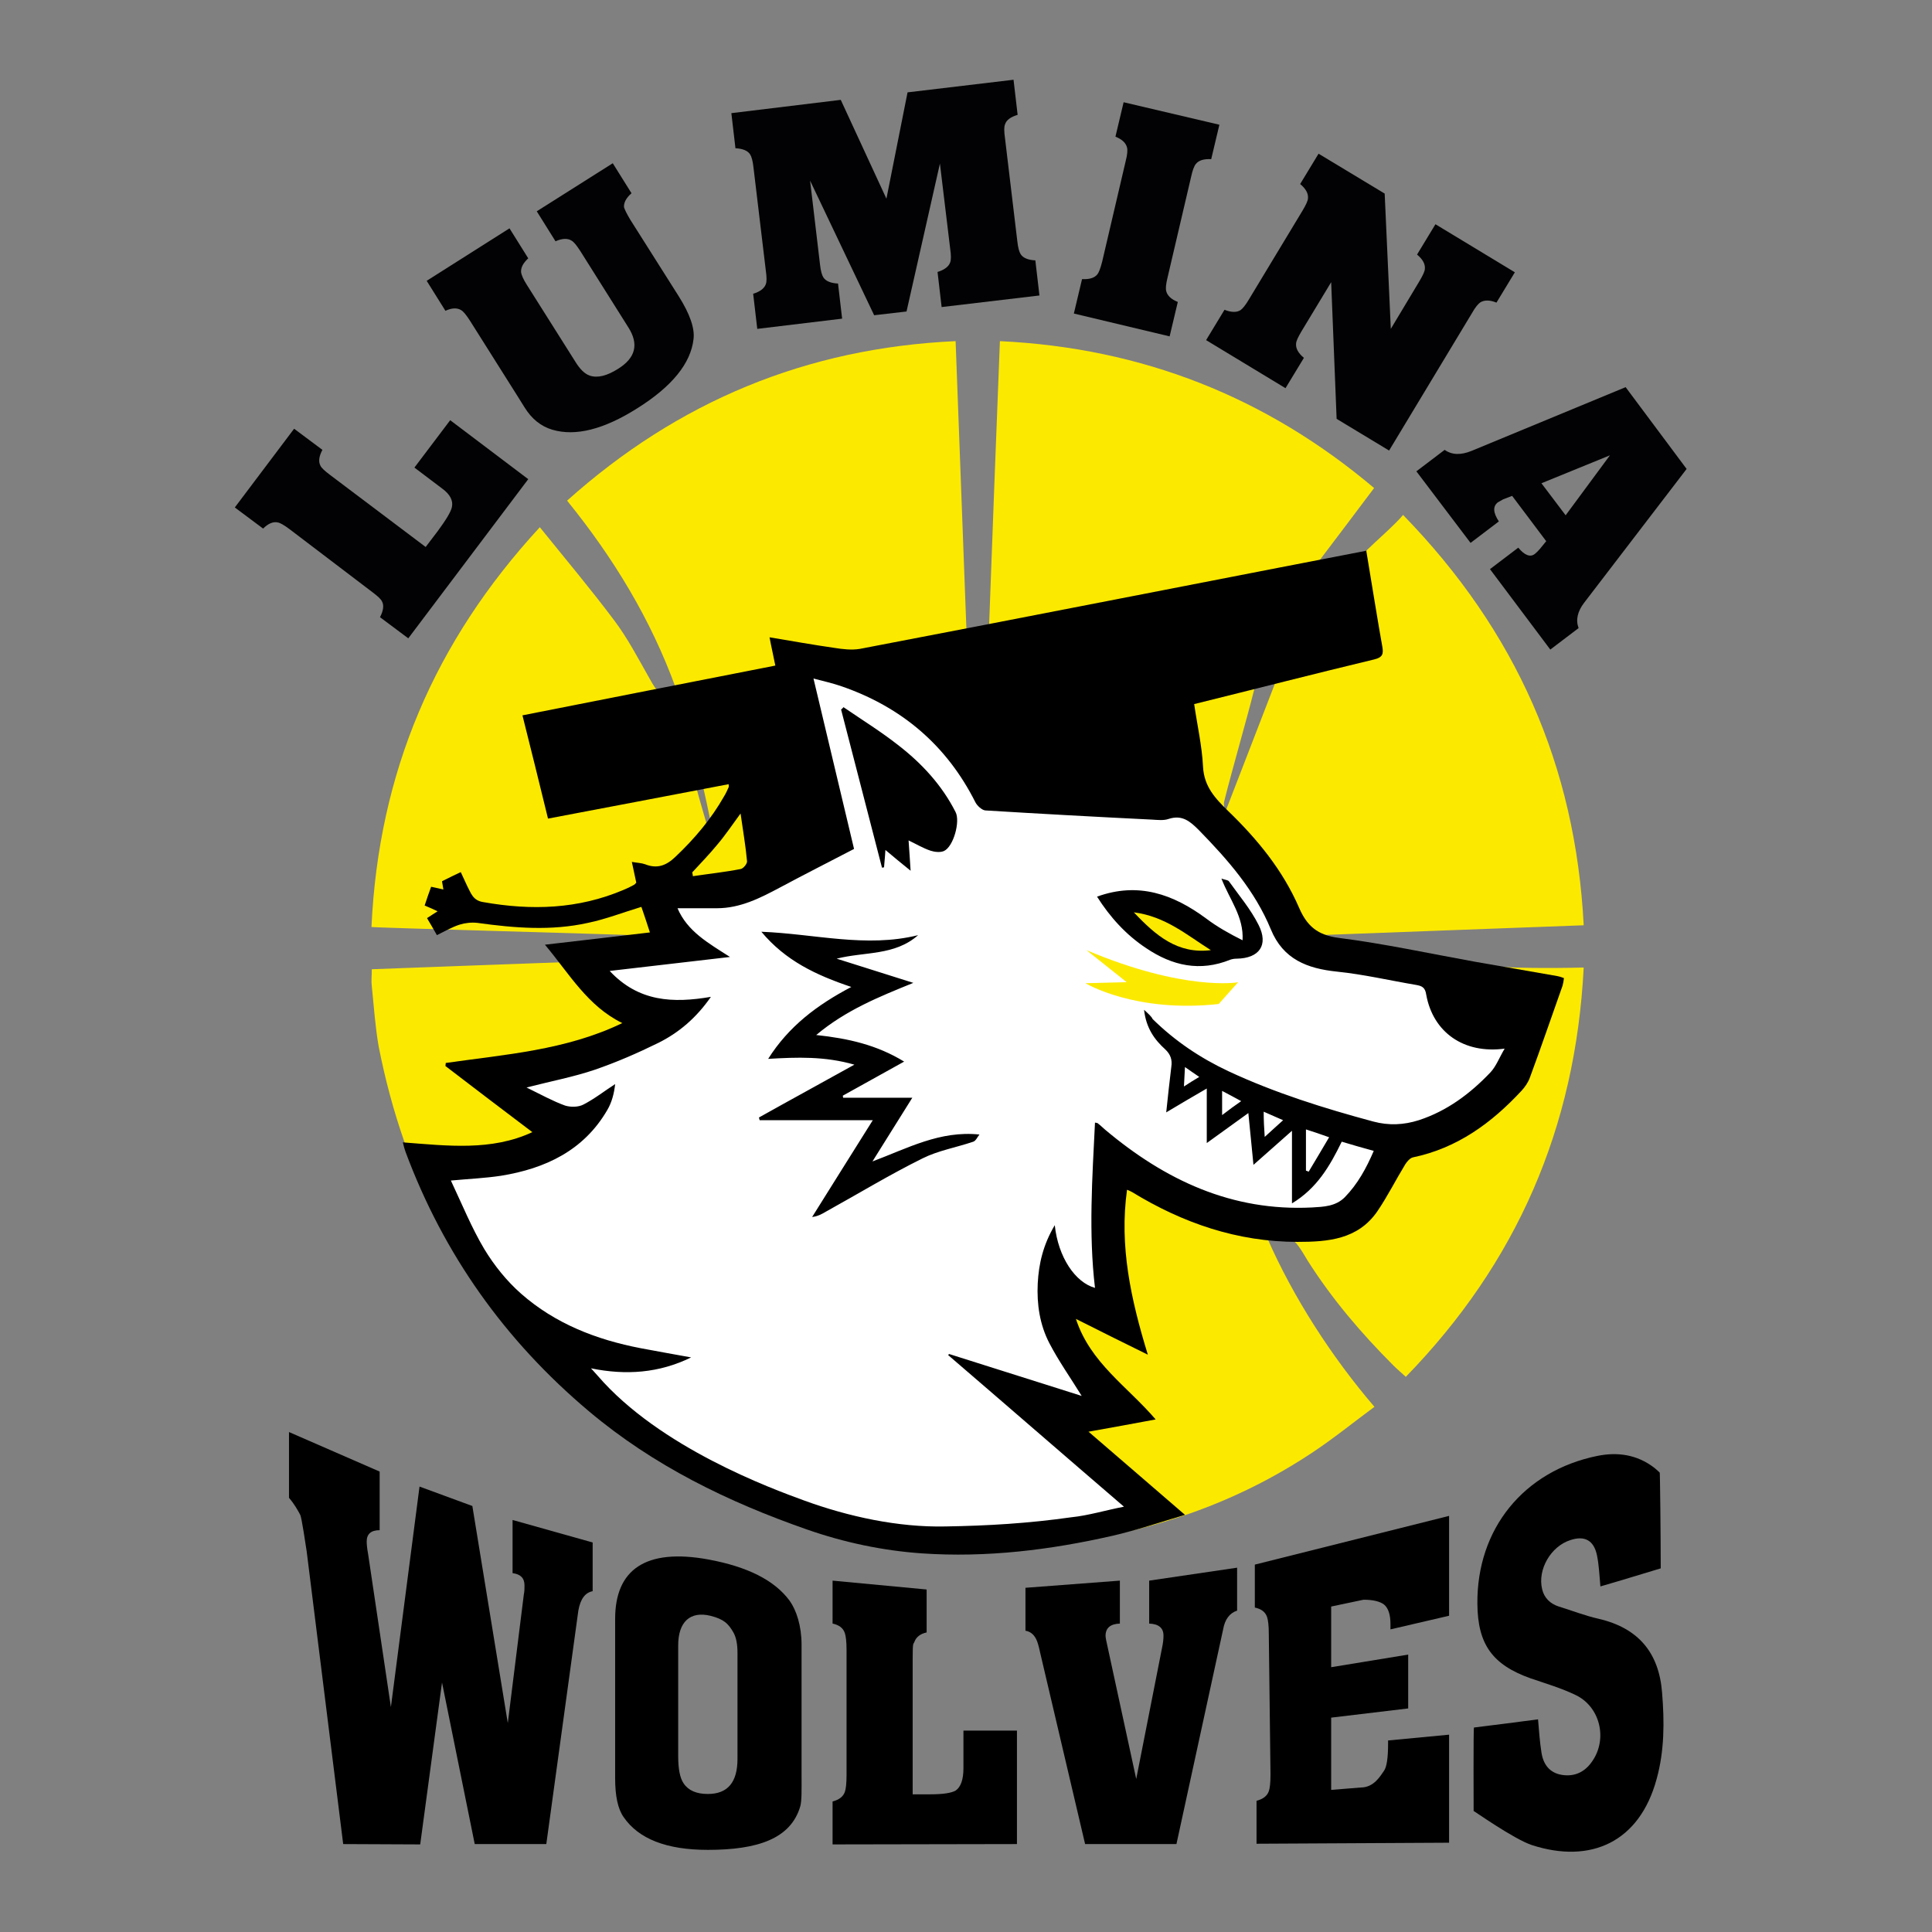 <?xml version="1.0" standalone="no"?>
<!DOCTYPE svg PUBLIC "-//W3C//DTD SVG 1.1//EN" "http://www.w3.org/Graphics/SVG/1.1/DTD/svg11.dtd">
<svg xmlns="http://www.w3.org/2000/svg" xmlns:xlink="http://www.w3.org/1999/xlink" x="0px" y="0px" viewBox="0 0 566.9 566.9" style="enable-background:new 0 0 566.9 566.9;" xml:space="preserve" width="566.9" height="566.9"><rect x="0" y="0" width="566.9" height="566.9" fill="#808080" stroke="none"/> <style type="text/css"> .st0{fill-rule:evenodd;clip-rule:evenodd;} .st1{fill-rule:evenodd;clip-rule:evenodd;fill:#FCE900;} .st2{fill-rule:evenodd;clip-rule:evenodd;fill:#FFFFFF;} .st3{fill:#020204;} </style> <g id="Wolves"> <path d="M160.3,541.1h-21l-9.6-47.4l-6.4,47.5l-22.6-0.1l-10.7-85.8c-0.3-2-1.5-10.1-1.9-10.8c-0.7-1.3-1.6-3-3.3-5v-19.3 l26.6,11.6v17.2c-2.5,0-3.8,1.1-3.8,3.3c0,0.8,0.1,2,0.4,3.6l6.7,45l8.4-64.7l15.5,5.7l10.4,63.7l4.7-37.7c0.2-0.9,0.2-1.8,0.2-2.7 c0-2.2-1.2-3.3-3.5-3.6v-15.6l23.5,6.6v14.3c-2.2,0.4-3.6,2.3-4.2,5.7L160.3,541.1z"/> <path d="M235.2,482.6v38.3c0,3.9,0.1,7.6-0.4,9.2c-2.8,9.4-12.4,12.7-27.1,12.7c-12.1,0-20.3-3.2-24.7-9.6 c-1.7-2.4-2.5-6.2-2.5-11.4V475c0-14.4,8.9-20.8,27.4-17.4c11.3,2.1,19.3,6,23.8,12.1C233.7,472.5,235.2,477.1,235.2,482.6z M199,482.8v32.5c0,3.7,0.5,6.4,1.6,8c1.4,2.1,3.8,3.1,7.1,3.1c5.8,0,8.7-3.4,8.7-10.3V485c0-2.6-0.4-4.6-1.2-6 c-1.5-2.6-2.8-3.9-6.8-4.9C202.5,472.7,199,475.9,199,482.8z"/> <path d="M298.4,507.8v33.3l-54.1,0.1v-12.6c1.9-0.5,3.1-1.4,3.6-2.8c0.3-0.8,0.5-2.5,0.5-4.9v-36.8c0-2.4-0.2-4-0.5-4.9 c-0.5-1.5-1.7-2.4-3.6-2.8v-12.6l27.6,2.6v12.6c-1.9,0.4-3.1,1.4-3.6,2.8c-0.3,0.8-0.5-0.2-0.5,4.9v39.8h5.2c3.8,0,6.2-0.4,7.4-1.1 c1.5-1,2.3-3.2,2.3-6.6v-11H298.4z"/> <path d="M345.2,541.1h-26.8l-13.2-56.2c-0.4-1.9-0.8-3.3-1.2-4c-0.7-1.4-1.8-2.2-3.1-2.4v-12.6l27.7-2.1v12.6 c-2.8,0.1-4.2,1.3-4.2,3.6c0,0.4,0.2,1.6,0.7,3.7l8.3,38.3l7.6-38.6c0.3-1.4,0.4-2.5,0.4-3.5c0-2.2-1.4-3.4-4.2-3.5v-12.6L363,460 v12.6c-2.2,0.7-3.6,2.6-4.1,5.5L345.2,541.1z"/> <path d="M425.2,444.8v29.3l-17.2,4c0-0.7,0-1.2,0-1.5c0-2.8-0.6-4.7-1.9-5.8c-1.2-0.9-3.2-1.4-6-1.4l-9.5,2v17.8l22.6-3.7v15.8 l-22.6,2.7v21.2l8.7-0.7c3.9,0,5.8-3.5,6.8-4.9c0.8-1.1,1.2-3.8,1.2-7.9v-1l17.9-1.7v31.7l-56.5,0.3v-12.6c1.9-0.5,3.1-1.4,3.6-2.8 c0.3-0.8,0.5-2.4,0.5-4.9l-0.5-41.3c0-2.4-0.2-4-0.5-4.9c-0.5-1.5-1.7-2.4-3.6-2.8v-12.6L425.2,444.8z"/> <path class="st0" d="M487.3,460.2c-6,1.8-11.8,3.6-17.7,5.3c-0.3-3.2-0.4-6.2-1-9.1c-0.9-4.4-3.6-5.9-7.8-4.5 c-5.7,1.8-9.7,8.6-8.3,14.4c0.6,2.6,2.4,4.3,4.9,5.1c3.9,1.2,7.7,2.7,11.7,3.6c11.6,2.7,17.7,9.9,18.6,21.7 c0.7,8.5,0.7,17-1.6,25.3c-5,18.5-19.3,25-36.6,19.4c-5.4-1.8-17.2-10.2-17.1-10c0-0.4-0.1-24.4,0.1-24.5 c6.6-0.8,12.7-1.6,18.8-2.4c0.3,3.4,0.5,6.6,1,9.7c0.5,3.4,2.3,6,6,6.6c3.8,0.6,6.8-0.9,8.9-4c4.6-6.6,2.3-16.1-5-19.5 c-4.2-2-8.6-3.3-13-4.8c-11.3-4-15.6-10-15.7-21.9c-0.2-22,13.6-39,35.2-43.4c5.9-1.2,11.6-0.4,16.6,3.4c0.9,0.7,1.7,1.5,1.7,1.5 C487.1,431.9,487.3,451,487.3,460.2z"/> </g> <g id="Desen"> <path class="st1" d="M368.1,202c-2.5,10-6.4,23.2-8.9,33.2c-0.2,0.8,0.1,1.8,0.2,3.4c5.1-13.1,11-28.5,15.7-40.6l26-36.6 c2.2-2.2,8.4-7.6,10.6-10.3c33.2,34.1,50.6,73.7,53,120.4c-26.2,1-52,1.9-77.8,2.9c25.6,4.7,31.7,10.6,77.8,9.5 c-2.4,47.1-19.7,86.7-52.2,120.1c-1.3-1.2-2.5-2.2-3.7-3.4c-9.4-9.4-18-19.5-25.1-30.7c-4.4-7.4-4.7-7.4-11.8-6.5 c7.6,17.3,18.8,34.7,31.4,49.4c-6.1,4.5-12,9.3-18.2,13.4c-22.1,14.7-46.3,23-72.7,26.6c-10.4,1.4-20.5,3-31,3.1 c-20.1,0.3-39.3-5.4-57.9-12.8c-22.3-8.9-41.5-20.5-58.8-37.1c-28.7-27.3-46-60.2-53.6-99c-1-5.8-1.4-11.7-2-17.6c-0.2-1.5,0-3,0-5 c18-0.7,38.6-1.4,57.1-2.1c-1.1-1.6-1.9-2.8-3-4.3c9.5-1.1,16.1-2.1,25.2-3.2c0-0.1,0-0.2,0-0.3c-5.5-0.3-79.4-2.3-79.4-2.5 c2.1-45.3,18.5-83.8,49.4-117.3c7.5,9.3,14.9,18.1,21.8,27.3c4,5.3,7.1,11.3,10.4,17.1c2.5,4.4,2.4,4.5,7.7,2.8 c-7.3-20.1-18.2-38.1-31.9-55c32.5-29.1,70.2-44.8,114-46.8c1.1,28.6,2.1,56.7,3.2,85.3c2.2-0.4,4.2-0.7,6.6-1.1 c1-27.9,2.1-55.9,3.2-84.2c41.9,2,78.3,16.5,109.8,43.1c-5.4,7.2-10.7,14.2-16,21.2c0.1,0.2,0.3,0.5,0.4,0.7L368.1,202z M207.5,242.3c0.4-0.1,0.8-0.2,1.2-0.3c-0.6-3-1.9-9.1-2.6-12.1c-0.1-0.3-0.8-0.4-1.2-0.6c-0.2,0.6-0.7,1.3-0.6,1.7 C205,233.8,206.7,239.5,207.5,242.3z"/> <path class="st0" d="M400.9,161.6c0.8,4.8,3.8,23.3,4.7,28.1c0.4,2.2,0.1,3.2-2.4,3.8c-17.5,4.2-35,8.7-52.8,13.1 c0.9,6.2,2.3,12.3,2.6,18.4c0.3,5.8,3.6,9.3,7.3,12.9c8.6,8.3,16.1,17.4,20.9,28.5c2.3,5.3,5.4,8,11.6,8.8c13.4,1.7,26.7,4.6,40,7 c8,1.4,16.1,2.8,24.1,4.2c0.6,0.1,1.2,0.3,2,0.6c-0.1,0.8-0.2,1.5-0.4,2.2c-3.2,9-6.3,18.1-9.6,27c-0.5,1.4-1.4,2.7-2.4,3.8 c-8.8,9.5-18.9,16.9-31.9,19.6c-0.9,0.2-1.8,1.3-2.3,2.1c-2.8,4.6-5.2,9.4-8.2,13.8c-5.7,8.2-14.4,8.9-23.4,8.9 c-17.6,0-33.6-5.5-48.5-14.6c-0.4-0.2-0.7-0.4-1.5-0.7c-2.3,16.5,1.1,32.1,6.1,48.4c-7.5-3.7-14-6.9-21.1-10.5 c4.2,12.9,15.1,19.8,23.4,29.5c-6.6,1.2-12.8,2.4-19.7,3.6c9.5,8.2,18.6,16,28.3,24.4c-7.4,2.2-14.2,4.5-21.1,6.1 c-18.4,4.2-37.1,6.5-56.1,5.2c-11.5-0.8-22.8-3.2-33.7-7c-23.2-8.1-45-18.7-64-34.7c-24.6-20.7-42.6-46-53.8-76.1 c-0.3-0.8-0.5-1.6-0.8-2.8c13.1,1,26,2.6,38-3c-8.5-6.4-17-12.9-25.5-19.4c0-0.3,0.1-0.6,0.1-0.9c17.4-2.5,35.2-3.7,51.8-11.7 c-10.2-5-15.5-14.4-22.7-23c10.6-1.2,20.5-2.4,30.8-3.6c-0.9-2.8-1.7-5.2-2.5-7.5c-5.3,1.6-10.4,3.6-15.7,4.7 c-10.8,2.4-21.6,1.5-32.4,0c-1.7-0.2-3.6,0-5.2,0.5c-2.2,0.7-4.3,1.9-6.7,3.1c-0.9-1.6-1.9-3.3-2.9-5c1-0.7,1.9-1.2,3.1-2 c-1.3-0.6-2.3-1.1-3.8-1.7c0.6-1.8,1.2-3.6,1.9-5.5c1.3,0.3,2.4,0.5,3.6,0.8c0,0-0.4-2.4-0.4-2.4c-0.1,0,5.4-2.7,5.5-2.7 c0.9,1.9,1.7,3.8,2.7,5.7c0.9,1.8,1.9,2.8,3.9,3.1c14.1,2.5,27.8,2.1,41.2-3.6c1-0.4,2-0.9,2.9-1.4c0.3-0.1,0.5-0.4,0.8-0.7 c-0.4-1.9-0.8-3.7-1.3-6.1c1.6,0.3,2.8,0.3,3.9,0.7c3.5,1.4,6.2,0.4,8.9-2.2c5.6-5.3,10.5-11.1,14.3-17.8c0.5-0.8,0.9-1.7,1.3-2.6 c0.1-0.2,0-0.4,0-0.9c-17.6,3.4-35.2,6.7-53,10.1c-2.5-10.2-4.9-20-7.5-30.3c24.7-4.9,49.3-9.7,74.2-14.6c-0.5-2.6-1.1-5.1-1.7-8.3 c6.6,1.1,12.7,2.2,19,3.1c2.5,0.4,5.1,0.7,7.5,0.3C285,184.2,383.6,164.9,400.9,161.6z M203.1,256c0.1,0.4,0.2,0.7,0.2,1.1 c4.7-0.7,9.4-1.2,14-2.1c0.8-0.1,2-1.6,1.9-2.3c-0.4-4.5-1.2-9-1.9-14c-2.5,3.4-4.5,6.4-6.8,9.1C208.2,250.6,205.6,253.3,203.1,256 z"/> <path class="st2" d="M335.7,296.3c0.6,5.4,3.1,8.8,6.2,11.6c1.6,1.5,2.1,3.1,1.8,5.1c-0.5,4.2-1,8.5-1.5,13.4 c4.2-2.5,7.9-4.7,11.9-7c0,5.3,0,10.2,0,16c4.2-3,8-5.8,12.2-8.8c0.5,5.2,1,9.9,1.5,15.2c3.9-3.4,7.3-6.5,11.3-10 c0,7.3,0,14,0,21.3c7.3-4.4,11.1-10.9,14.6-18.1c3,0.9,6.1,1.8,9.4,2.7c-2.2,5.1-4.7,9.7-8.5,13.6c-2.7,2.7-6.2,2.8-9.6,3 c-23.5,1.2-43.1-8-60.7-22.8c-0.7-0.6-1.4-1.3-2.2-1.9c-0.1-0.1-0.2-0.1-0.8-0.2c-0.8,16.3-1.9,32.4,0,48.5 c-5.8-1.6-10.8-9-11.8-18.4c-3.4,5.7-4.7,11.3-5,17.1c-0.3,6.1,0.6,12.1,3.4,17.5c2.7,5.2,6.1,10,9.5,15.5 c-13-4.1-26-8.2-38.9-12.3c-0.1,0.1-0.2,0.2-0.3,0.3c17,14.6,33.9,29.3,51.6,44.5c-5.6,1.1-10.5,2.6-15.4,3.1 c-12.7,1.8-24.6,2.5-37,2.7c-13.9,0.3-28.5-2.9-41.4-7.6c-9.6-3.5-42.4-15.5-60.6-36.6c-0.6-0.6-1.1-1.3-2-2.2 c10.3,2.1,20,1.4,29.4-3.2c-2.4-0.4-4.8-0.9-7.2-1.3c-2.5-0.5-5.1-0.9-7.6-1.4c-13-2.5-25.1-7.2-35.1-16 c-4.2-3.7-7.9-8.3-10.8-13.1c-3.7-6.2-6.5-13.1-9.8-20.1c5.4-0.5,10.1-0.7,14.7-1.4c13-2.1,24.3-7.4,31.2-19.3 c1.3-2.2,2-4.8,2.3-7.6c-3.1,2-6,4.3-9.3,6c-1.5,0.8-3.8,0.8-5.4,0.3c-3.6-1.3-7-3.2-11.3-5.3c7.4-1.9,13.8-3.1,20-5.2 c6.4-2.2,12.6-4.9,18.7-7.9c6-3,11.1-7.3,15.4-13.5c-11.1,1.9-21.2,1.5-29.7-7.6c12-1.4,23.3-2.7,35.3-4.1 c-6.4-4.1-12.5-7.5-15.4-14.3c4.1,0,7.9,0,11.6,0c6.8,0,12.7-3,18.5-6.1c7.1-3.8,14.2-7.4,21.7-11.3c-3.8-16-7.8-32.7-11.9-50 c3.1,0.8,5.7,1.4,8.3,2.3c17.6,6.1,30.8,17.3,39.2,34c0.5,1,1.9,2.3,2.9,2.4c16.3,1,32.7,1.9,49,2.7c1.6,0.1,3.4,0.3,4.8-0.2 c4-1.3,6.3,0.7,8.9,3.3c8.5,8.7,16.4,17.7,21.1,29.1c3.6,8.8,10.7,11.5,19.4,12.4c7.8,0.8,15.5,2.6,23.2,3.9c1.7,0.3,2.7,0.7,3,2.9 c2,11,11,17.4,23,15.8c-1.6,2.7-2.5,5.2-4.2,7c-5.9,6.2-12.7,11.3-21,14c-4.4,1.4-8.8,1.6-13.3,0.4c-14.5-3.9-28.9-8.4-42.6-14.8 c-8.3-3.9-15.7-8.9-22.2-15.3C337.9,298.3,337.1,297.6,335.7,296.3z M245.5,281.3c8.2-2.1,17-0.8,23.9-6.9c-15.3,3.8-30.4-0.4-46-1 c7.1,8.5,16,12.7,26.4,16.2c-10.1,5.3-18.4,11.6-24.4,21.1c8.5-0.5,16.6-0.8,25.3,1.7c-9.7,5.4-18.9,10.4-28,15.5 c0.1,0.3,0.1,0.5,0.2,0.8c10.8,0,21.6,0,33.2,0c-6.2,9.9-12,19.1-17.8,28.4c1.7-0.2,2.9-0.9,4.1-1.6c9.4-5.2,18.6-10.8,28.3-15.6 c4.6-2.3,9.9-3.2,14.9-4.9c0.8-0.3,1.2-1.4,1.8-2.1c-11.6-1.2-21,4-31.4,7.9c4-6.4,7.7-12.3,11.7-18.7c-7.3,0-13.8,0-20.3,0 c0-0.2-0.1-0.4-0.1-0.6c5.9-3.3,11.9-6.6,18-10c-8-4.9-16.4-6.8-25.8-7.8c8.7-7.3,18.4-11.2,28.5-15.3 C260.3,286,252.9,283.6,245.5,281.3z M266.6,246.6c2.3,1.1,4.3,2.3,6.4,3c1.2,0.4,2.9,0.6,4,0.1c2.8-1.3,4.8-8.7,3.4-11.4 c-4-7.9-9.9-14.3-16.9-19.7c-5.1-4-10.6-7.4-16-11.1c-0.2,0.3-0.5,0.5-0.7,0.7c4,15.5,8,30.9,12,46.4c0.2,0,0.4-0.1,0.6-0.1 c0.1-1.5,0.3-3.1,0.4-5.1c2.6,2.2,4.8,4,7.4,6.1C267,252.2,266.8,249.6,266.6,246.6z M321.9,263.1c3.8,6,8.5,11.2,14.4,15.1 c7.7,5.2,15.8,7,24.7,3.4c0.6-0.2,1.2-0.3,1.9-0.3c6.6-0.1,9.4-4,6.4-9.9c-2.3-4.6-5.7-8.6-8.7-12.8c-0.3-0.4-1.1-0.4-2.2-0.8 c2.4,6.2,6.6,11.2,6.2,18.1c-3.8-1.9-7.4-3.9-10.7-6.4C344.3,262.4,334,258.7,321.9,263.1z M384,343.8c1.9-3.2,3.9-6.5,6-10.1 c-2.5-0.9-4.6-1.6-6.8-2.3c0,4.3,0,8.2,0,12.1C383.5,343.6,383.8,343.7,384,343.8z M364.2,323.1c-2-1.1-3.7-2-5.6-3 c0,2.5,0,4.5,0,7.1C360.7,325.6,362.3,324.4,364.2,323.1z M371.1,333.6c2.1-1.9,3.6-3.3,5.4-4.9c-2-0.9-3.7-1.6-5.7-2.5 C370.8,328.7,370.9,330.7,371.1,333.6z M351.9,316c-1.5-1-2.6-1.8-4.2-2.9c-0.1,2-0.2,3.5-0.3,5.7 C349.2,317.6,350.4,316.9,351.9,316z"/> <path class="st1" d="M355.3,278.8c-9.7,1.2-16.1-4.2-22.6-11.1C342,268.9,348.3,274.4,355.3,278.8z M318.8,278.8l11.8,9.4 l-12.1,0.3c0,0,14.5,8.8,39.1,6.1l5.7-6.4C363.2,288.3,347.4,290.9,318.8,278.8z"/> </g> <g id="LUMINA"> <g> <path class="st3" d="M132.1,123.3l22.9,17.3l-35.2,46.7l-8.3-6.2c1-1.9,1.2-3.5,0.6-4.6c-0.3-0.7-1.3-1.6-2.9-2.8L85,155.3 c-1.6-1.2-2.8-1.9-3.5-2c-1.3-0.3-2.8,0.3-4.3,1.8l-8.3-6.2l17.4-23.1l8.3,6.2c-1,1.9-1.2,3.4-0.6,4.6c0.3,0.7,1.3,1.6,2.9,2.8 l28,21.1l3.5-4.6c2.5-3.4,3.9-5.7,4.2-7.1c0.4-1.9-0.5-3.7-2.8-5.4l-8.2-6.2L132.1,123.3z"/> <path class="st3" d="M184.9,64.4L199.2,87c3.2,5.1,4.7,9.3,4.3,12.5c-0.8,7.1-6.3,13.9-16.5,20.3c-9.8,6.2-18.1,8.3-24.9,6.3 c-3.4-1-6.1-3.2-8.2-6.6l-2-3.2l-14-22.2c-1.1-1.7-1.9-2.7-2.6-3.1c-1.1-0.7-2.7-0.7-4.6,0.2l-5.5-8.8L149.5,67l5.5,8.8 c-1.5,1.4-2.2,2.7-2.1,4.1c0.1,0.7,0.6,2,1.7,3.7l14.2,22.5c1.4,2.3,2.8,3.6,4.2,4.1c2.3,0.8,5.1,0.1,8.4-2 c5.1-3.2,6.1-7.2,3-12.1l-14.1-22.4c-1.1-1.7-1.9-2.7-2.6-3.1c-1.1-0.7-2.7-0.7-4.7,0.2l-5.5-8.8l22.3-14.1l5.5,8.8 c-1.6,1.4-2.3,2.8-2.2,4.1C183.3,61.5,183.9,62.7,184.9,64.4z"/> <path class="st3" d="M260.1,58.3l6.2-31.2l31.1-3.7l1.2,10.3c-2,0.6-3.3,1.5-3.7,2.8c-0.3,0.7-0.3,2,0,4.1l3.6,30.1 c0.2,2,0.6,3.3,1,3.9c0.7,1.1,2.2,1.7,4.3,1.8l1.2,10.3l-28.7,3.4l-1.2-10.3c2-0.6,3.3-1.6,3.7-2.8c0.3-0.7,0.3-2.1,0-4.1l-3-24.9 L266,91.4l-9.5,1.1l-18.8-39.5l2.9,24.5c0.2,2,0.6,3.3,1,3.9c0.7,1.1,2.2,1.7,4.3,1.8l1.2,10.3l-24.9,3l-1.2-10.3 c2-0.6,3.3-1.6,3.7-2.8c0.3-0.7,0.3-2,0-4.1l-3.6-30.1c-0.2-2-0.6-3.3-1-3.9c-0.7-1.1-2.2-1.7-4.3-1.8l-1.2-10.3l32.1-3.9 L260.1,58.3z"/> <path class="st3" d="M323.4,76.8l6.9-29.5c0.5-1.9,0.6-3.3,0.4-4c-0.3-1.3-1.4-2.4-3.4-3.2l2.4-10.1l28.1,6.6l-2.4,10.1 c-2.1-0.1-3.6,0.3-4.5,1.4c-0.5,0.6-1,1.9-1.4,3.8l-6.9,29.5c-0.5,2-0.6,3.3-0.4,4c0.3,1.3,1.4,2.4,3.4,3.2l-2.4,10.1L315.1,92 l2.4-10.1c2.1,0.1,3.6-0.3,4.5-1.4C322.4,80,322.9,78.8,323.4,76.8z"/> <path class="st3" d="M392.2,122.9l-1.6-40.1l-8.7,14.4c-1,1.7-1.6,2.9-1.6,3.7c-0.1,1.3,0.6,2.7,2.3,4.1l-5.4,8.9l-23.3-14.1 l5.4-8.9c2,0.8,3.6,0.8,4.7,0.1c0.6-0.4,1.5-1.5,2.5-3.2l15.7-26c1-1.7,1.6-2.9,1.6-3.7c0.1-1.3-0.6-2.7-2.3-4.1l5.4-8.9 l19.4,11.7l1.8,39.7l8.4-14c1-1.7,1.6-2.9,1.6-3.7c0.1-1.3-0.6-2.7-2.3-4.1l5.4-8.9l23.3,14.1l-5.4,8.9c-1.9-0.8-3.5-0.8-4.7-0.1 c-0.6,0.4-1.5,1.4-2.5,3.2l-24.3,40.3L392.2,122.9z"/> <path class="st3" d="M494.9,137.6l-30.1,39.3c-1.9,2.5-2.5,5-1.6,7.4l-8.3,6.3L437.2,167l8.3-6.3c1.9,2.3,3.6,2.9,4.9,1.8 c0.5-0.4,1-0.9,1.5-1.5l1.8-2.2l-10-13.3l-2.6,1c-0.4,0.2-0.9,0.5-1.6,0.9c-1.5,1.2-1.4,3,0.3,5.6l-8.3,6.3l-15.9-21l8.3-6.3 c2.1,1.5,4.7,1.6,7.9,0.3l45.2-18.7L494.9,137.6z M459.4,151.2l13-17.6l-20.1,8.2L459.4,151.2z"/> </g> </g> <g id="Layer_4"> </g> <g id="Layer_5"> </g> </svg>